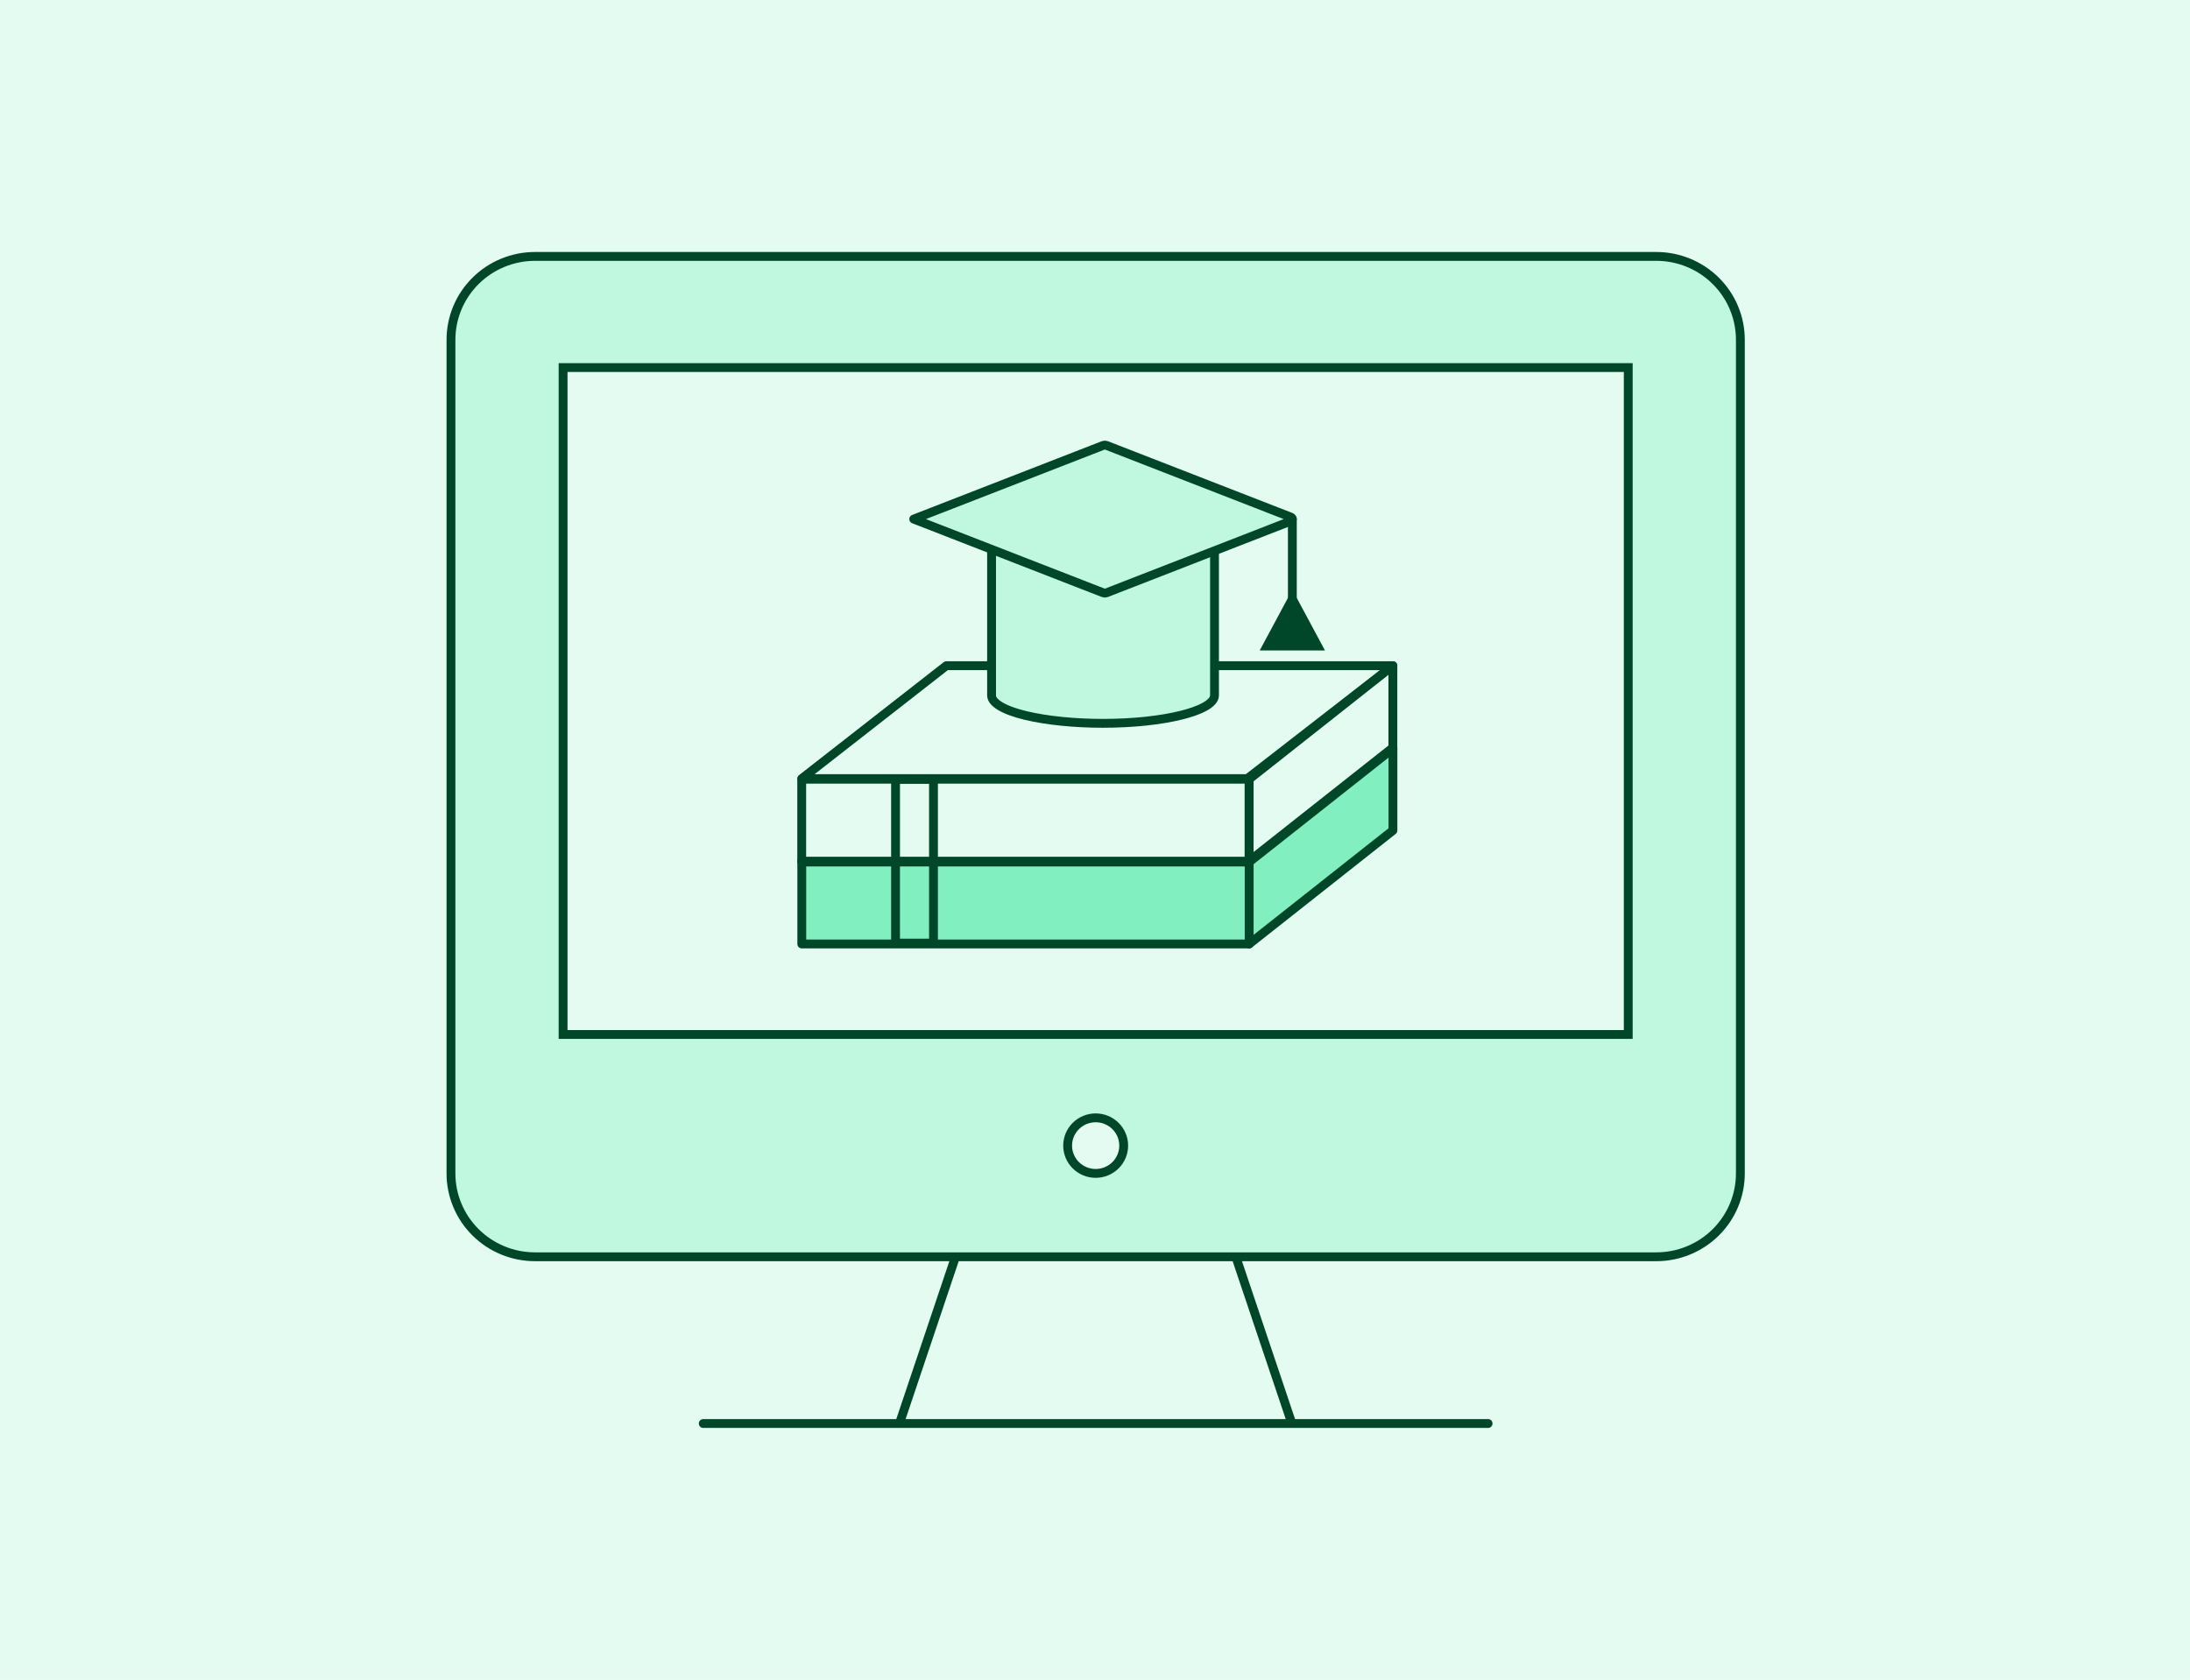 <svg width="743" height="570" viewBox="0 0 743 570" fill="none" xmlns="http://www.w3.org/2000/svg">
<rect width="743" height="570" fill="#E4FBF1"/>
<path d="M582.097 418.144C587.447 412.839 590.453 405.645 590.453 398.143V115.286C590.453 107.784 587.447 100.589 582.097 95.285C576.747 89.98 569.49 87 561.924 87H181.53C173.963 87 166.706 89.98 161.356 95.285C156.006 100.589 153 107.784 153 115.286V398.143C153 405.645 156.006 412.839 161.356 418.144C166.706 423.448 173.963 426.429 181.53 426.429H324.177H419.276H561.924C569.49 426.429 576.747 423.448 582.097 418.144Z" fill="#BFF7DF"/>
<path d="M561.924 426.429C569.49 426.429 576.747 423.448 582.097 418.144C587.447 412.839 590.453 405.645 590.453 398.143V115.286C590.453 107.784 587.447 100.589 582.097 95.285C576.747 89.98 569.49 87 561.924 87H181.53C173.963 87 166.706 89.98 161.356 95.285C156.006 100.589 153 107.784 153 115.286V398.143C153 405.645 156.006 412.839 161.356 418.144C166.706 423.448 173.963 426.429 181.53 426.429M561.924 426.429H181.53M561.924 426.429H419.276M181.53 426.429H324.177M238.589 483H504.864M324.177 426.429L305.158 483H438.296L419.276 426.429M324.177 426.429H419.276" stroke="#004628" stroke-width="3" stroke-linecap="round"/>
<path fill-rule="evenodd" clip-rule="evenodd" d="M552.413 350.999H191.039V124.713H552.413V350.999ZM381.236 388.713C381.236 391.214 380.234 393.612 378.451 395.38C376.667 397.148 374.248 398.141 371.726 398.141C369.204 398.141 366.785 397.148 365.002 395.38C363.218 393.612 362.216 391.214 362.216 388.713C362.216 386.212 363.218 383.814 365.002 382.046C366.785 380.278 369.204 379.284 371.726 379.284C374.248 379.284 376.667 380.278 378.451 382.046C380.234 383.814 381.236 386.212 381.236 388.713Z" fill="#E4FBF1" stroke="#004628" stroke-width="3" stroke-linecap="round"/>
<path d="M321.085 253.966L272.039 292.274H423.211L472.577 253.966H321.085Z" fill="#81EFC0" stroke="#004628" stroke-width="3" stroke-linecap="round" stroke-linejoin="round"/>
<path d="M272.02 320.293V292.482H423.807V320.293H272.02Z" fill="#81EFC0" stroke="#004628" stroke-width="3" stroke-linecap="round" stroke-linejoin="round"/>
<path d="M423.813 320.293V292.483L472.577 253.966V281.776L423.813 320.293Z" fill="#81EFC0" stroke="#004628" stroke-width="3" stroke-linecap="round" stroke-linejoin="round"/>
<path d="M321.066 225.872L272.02 264.18H423.191L472.557 225.872H321.066Z" fill="#E4FBF1" stroke="#004628" stroke-width="3" stroke-linecap="round" stroke-linejoin="round"/>
<path d="M272 292.199V264.389H423.787V292.199H272Z" fill="#E4FBF1" stroke="#004628" stroke-width="3" stroke-linecap="round" stroke-linejoin="round"/>
<path d="M423.793 292.199V264.389L472.558 225.872V253.682L423.793 292.199Z" fill="#E4FBF1" stroke="#004628" stroke-width="3" stroke-linecap="round" stroke-linejoin="round"/>
<rect x="303.83" y="264.394" width="12.874" height="55.612" stroke="#004628" stroke-width="3"/>
<path d="M412.044 235.997V235.998L412.041 236.024L412.039 236.063C411.978 237.364 410.811 238.662 408.567 239.877C406.401 241.051 403.574 241.958 400.934 242.62C393.764 244.425 384.247 245.428 374.132 245.428C364.797 245.428 355.2 244.513 347.966 242.768C344.34 241.894 341.373 240.825 339.336 239.6C337.26 238.351 336.41 237.106 336.41 235.948V178.593C336.41 177.65 337.037 176.58 338.894 175.451C340.733 174.333 343.565 173.299 347.444 172.39C354.57 170.722 364.08 169.793 374.218 169.793C384.354 169.793 393.867 170.722 400.999 172.39C404.881 173.299 407.716 174.333 409.557 175.451C411.417 176.58 412.045 177.651 412.045 178.593V235.948V235.98L412.044 235.997Z" fill="#BFF7DF" stroke="#004628" stroke-width="3"/>
<path d="M437.903 176.82C438.636 176.535 438.636 175.728 437.903 175.443L375.287 151.083C375.004 150.972 374.669 150.972 374.386 151.083L310 176.131L374.386 201.18C374.669 201.29 375.003 201.29 375.287 201.18L437.903 176.82Z" fill="#BFF7DF" stroke="#004628" stroke-width="3" stroke-linejoin="round"/>
<path d="M439.334 204.898L438.453 203.257L437.572 204.898L430.687 217.718L429.896 219.192H431.568H445.337H447.009L446.218 217.718L439.334 204.898Z" fill="#004628" stroke="#004628" stroke-width="3"/>
<path d="M438.453 176.132V204.48" stroke="#004628" stroke-width="3" stroke-linecap="round"/>
</svg>
